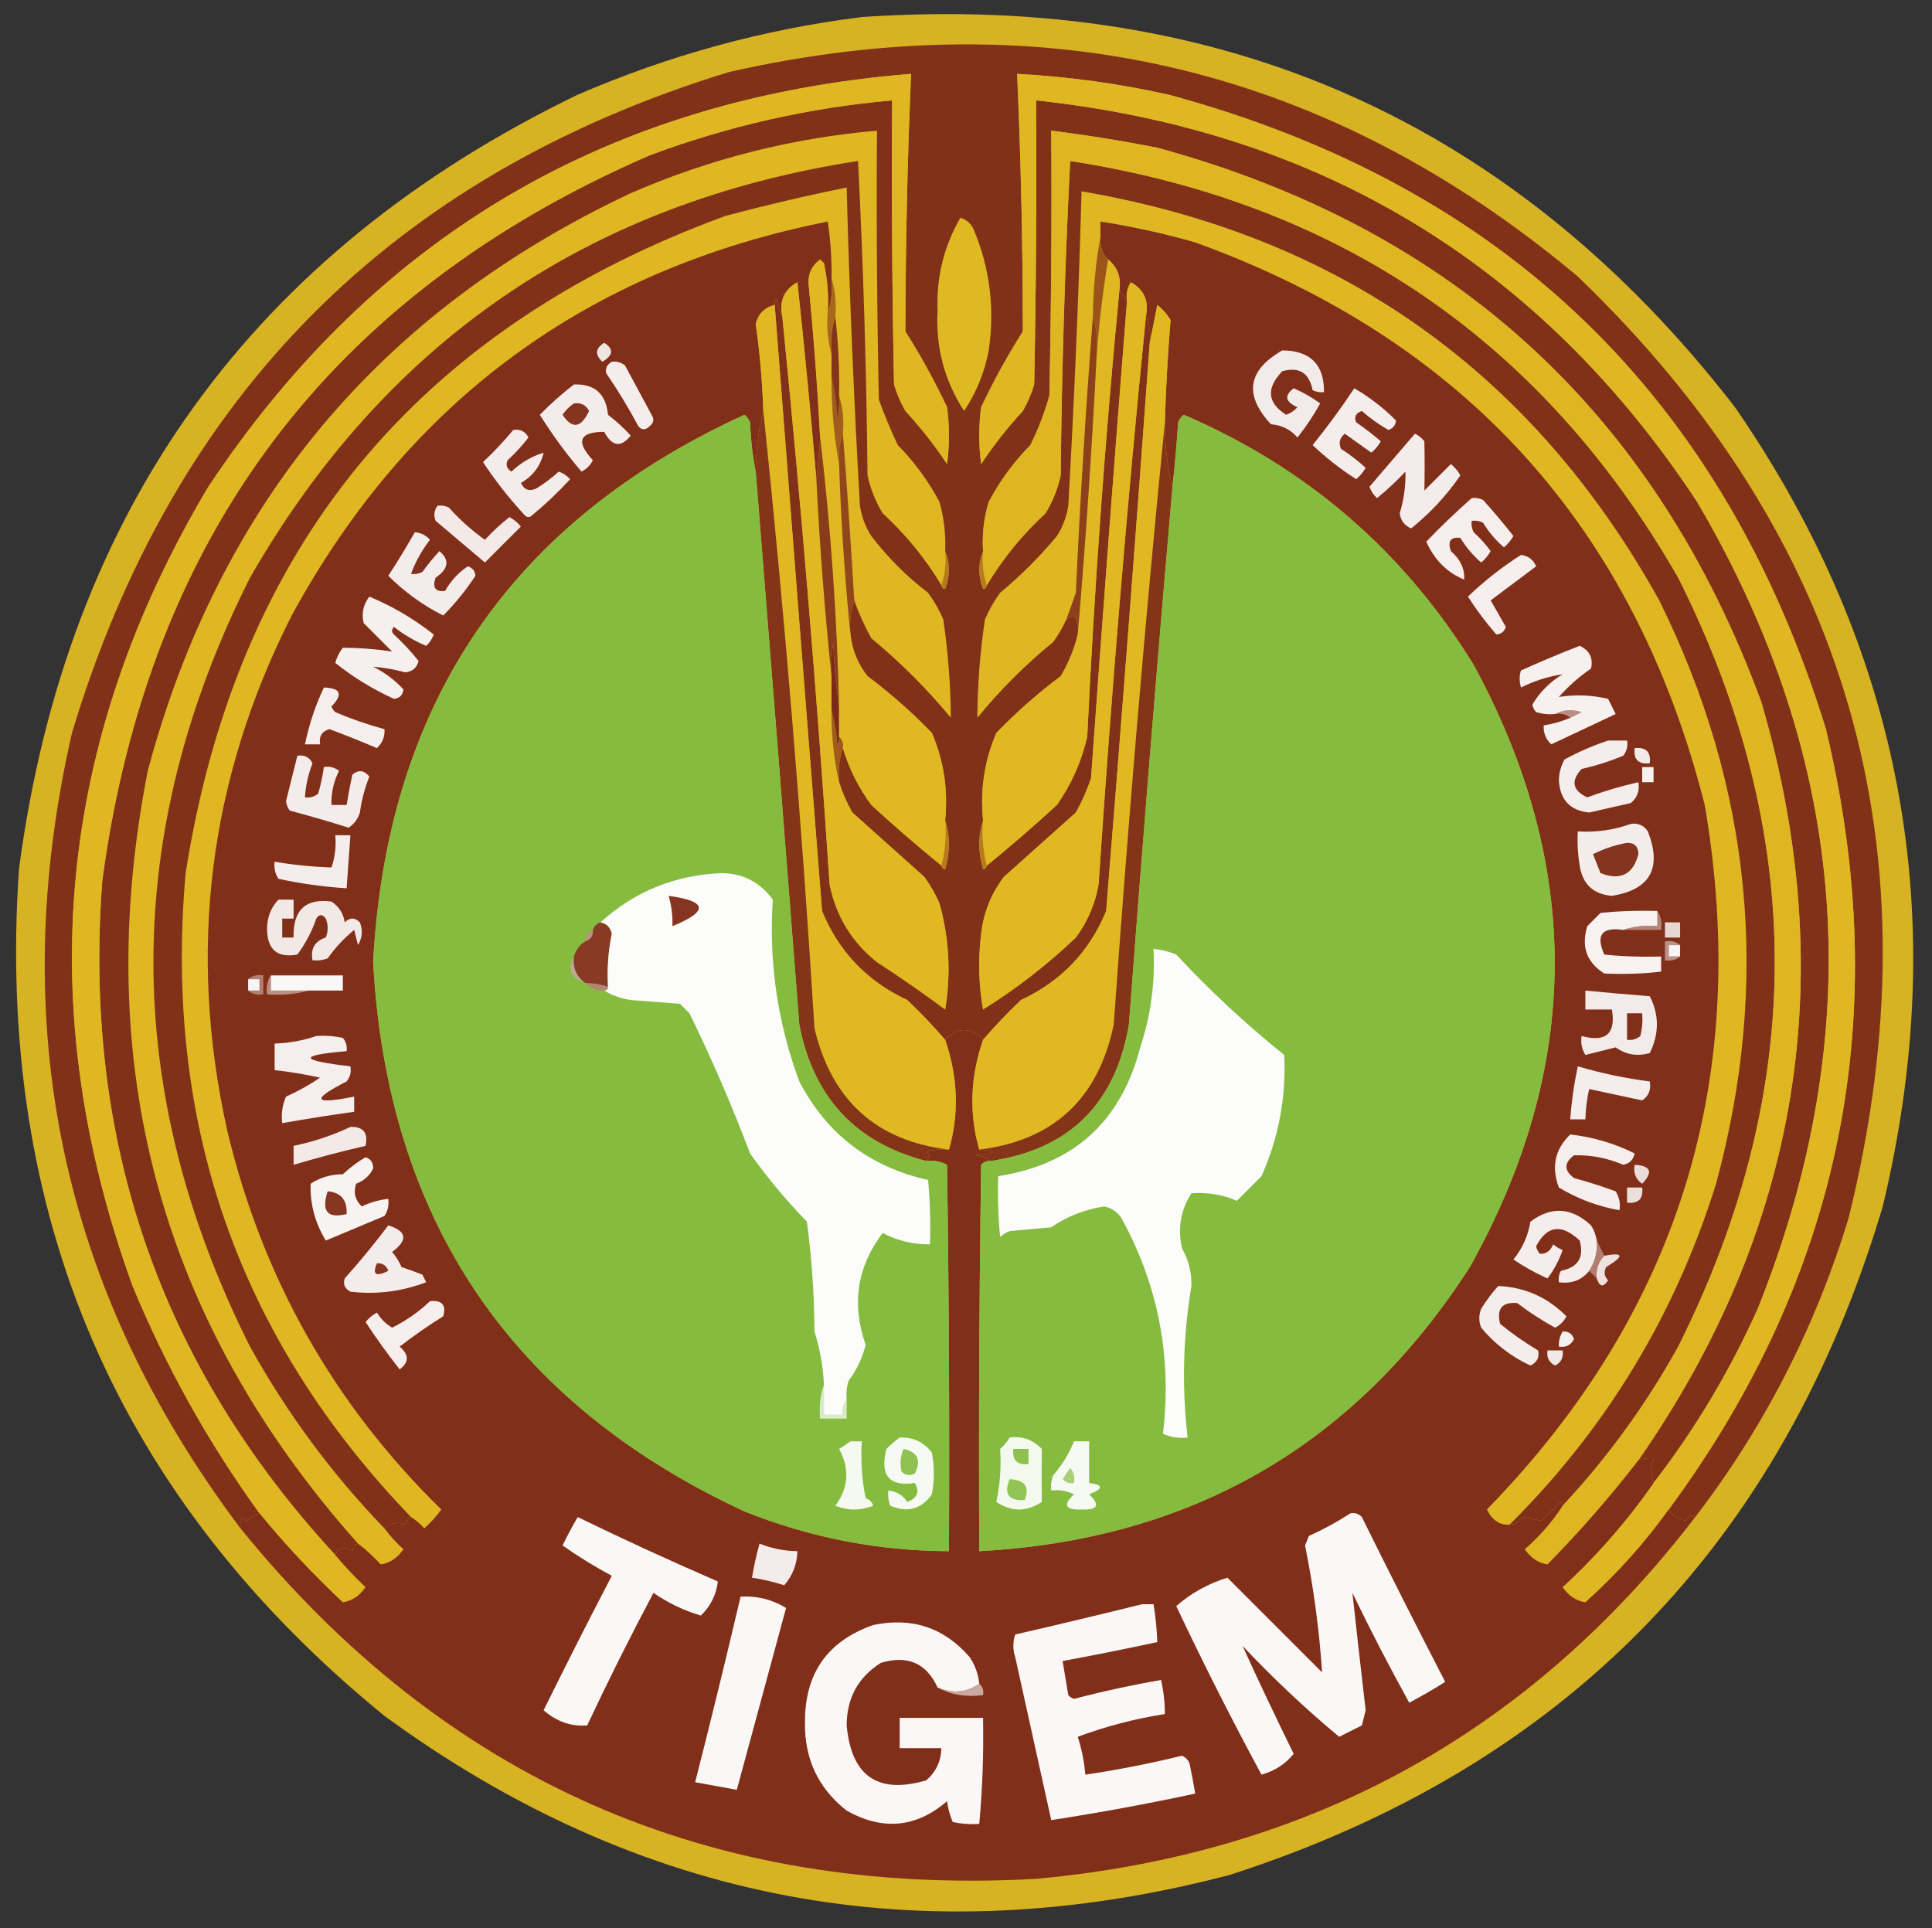 <?xml version="1.0" encoding="UTF-8"?>
<svg xmlns="http://www.w3.org/2000/svg" xmlns:xlink="http://www.w3.org/1999/xlink" version="1.1" width="510px" height="509px" style="shape-rendering:geometricPrecision; text-rendering:geometricPrecision; image-rendering:optimizeQuality; fill-rule:evenodd; clip-rule:evenodd">
  <rect width="100%" height="100%" fill="#333333" stroke="none"/>
  <g>
    <path style="opacity:0.946" fill="#e0b922" d="M 227.5,4.5 C 322.993,-2.009 399.826,32.324 458,107.5C 502.322,171.835 515.322,242.169 497,318.5C 470.454,407.711 412.954,466.544 324.5,495C 243.222,516.275 168.888,502.275 101.5,453C 30.962,395.475 -1.205,320.975 5,229.5C 17.506,134.692 66.673,66.525 152.5,25C 176.646,14.555 201.646,7.722 227.5,4.5 Z"></path>
  </g>
  <g>
    <path style="opacity:1" fill="#deb722" d="M 225.5,158.5 C 224.64,143.824 223.64,129.158 222.5,114.5C 222.813,110.958 222.479,107.625 221.5,104.5C 221.623,97.471 221.29,90.471 220.5,83.5C 220.813,79.958 220.479,76.625 219.5,73.5C 219.587,68.463 219.254,63.464 218.5,58.5C 155.065,71.11 107.899,105.777 77,162.5C 55.094,205.725 49.427,251.058 60,298.5C 69.263,337.372 88.096,370.705 116.5,398.5C 115.185,400.316 113.685,401.983 112,403.5C 110.961,402.29 109.794,401.29 108.5,400.5C 62.982,353.226 43.149,296.559 49,230.5C 62.453,144.713 109.953,86.88 191.5,57C 202.111,54.18 212.778,51.68 223.5,49.5C 224.235,77.517 225.402,105.517 227,133.5C 227.438,136.376 228.438,139.043 230,141.5C 234.333,147.167 239.333,152.167 245,156.5C 246.586,158.67 247.92,161.004 249,163.5C 250.266,172.182 250.932,180.849 251,189.5C 244.667,181.833 237.667,174.833 230,168.5C 228.17,165.185 226.67,161.851 225.5,158.5 Z"></path>
  </g>
  <g>
    <path style="opacity:1" fill="#deb722" d="M 398.5,402.5 C 395.941,402.705 393.941,401.372 392.5,398.5C 443.178,346.507 462.344,284.507 450,212.5C 431.434,139.195 386.6,89.695 315.5,64C 307.264,61.642 298.931,59.808 290.5,58.5C 290.5,59.833 290.5,61.167 290.5,62.5C 289.245,69.3 288.578,76.3 288.5,83.5C 286.624,107.802 285.124,132.135 284,156.5C 283.153,158.854 282.32,161.188 281.5,163.5C 280.56,165.612 279.394,167.612 278,169.5C 270.667,175.5 264,182.167 258,189.5C 258.037,180.823 258.703,172.156 260,163.5C 261.08,161.004 262.414,158.67 264,156.5C 269.473,151.939 274.473,146.939 279,141.5C 280.562,139.043 281.562,136.376 282,133.5C 283.573,105.85 284.74,78.183 285.5,50.5C 353.66,62.177 404.493,98.177 438,158.5C 462.445,207.871 467.445,259.204 453,312.5C 442.218,347.08 424.052,377.08 398.5,402.5 Z"></path>
  </g>
  <g>
    <path style="opacity:1" fill="#deb722" d="M 249.5,145.5 C 249.81,148.713 249.477,151.713 248.5,154.5C 244.307,147.494 239.141,141.161 233,135.5C 231.107,132.382 229.774,129.049 229,125.5C 228.726,97.812 227.893,70.146 226.5,42.5C 155.313,53.499 101.813,90.166 66,152.5C 32.002,220.123 32.002,287.79 66,355.5C 75.768,373.091 87.602,389.091 101.5,403.5C 102.96,405.463 104.627,407.296 106.5,409C 104.92,411.295 102.92,412.628 100.5,413C 98.63,410.96 96.63,409.127 94.5,407.5C 42.357,348.948 23.857,280.948 39,203.5C 57.872,132.927 100.372,82.094 166.5,51C 187.263,41.952 208.93,36.452 231.5,34.5C 231.333,58.169 231.5,81.836 232,105.5C 233.46,109.536 235.127,113.536 237,117.5C 241.4,121.967 245.066,126.967 248,132.5C 249.195,136.751 249.695,141.085 249.5,145.5 Z"></path>
  </g>
  <g>
    <path style="opacity:1" fill="#823119" d="M 447.5,400.5 C 446.671,399.668 445.838,400.001 445,401.5C 442.491,400.893 440.991,399.893 440.5,398.5C 486.225,336.531 500.059,267.864 482,192.5C 454.969,104.803 397.136,48.97 308.5,25C 295.306,22.06 281.972,20.227 268.5,19.5C 269.494,42.162 269.994,64.829 270,87.5C 265.932,93.913 262.265,100.579 259,107.5C 258.333,112.5 258.333,117.5 259,122.5C 262.285,117.546 265.952,112.88 270,108.5C 271.275,106.283 272.275,103.949 273,101.5C 273.5,76.502 273.667,51.502 273.5,26.5C 348.62,34.552 406.787,69.885 448,132.5C 488.157,200.766 493.491,271.766 464,345.5C 456.569,362.056 447.402,377.389 436.5,391.5C 435.667,389.248 435.667,387.081 436.5,385C 435.181,384.805 433.847,384.972 432.5,385.5C 475.126,324.175 485.959,257.508 465,185.5C 437.039,109.205 383.872,60.371 305.5,39C 296.209,37.174 286.876,35.674 277.5,34.5C 277.667,57.836 277.5,81.169 277,104.5C 275.726,108.99 274.059,113.323 272,117.5C 267.6,121.967 263.934,126.967 261,132.5C 259.71,136.73 259.21,141.064 259.5,145.5C 258.194,148.687 258.194,152.02 259.5,155.5C 260.107,155.376 260.44,155.043 260.5,154.5C 264.693,147.494 269.859,141.161 276,135.5C 277.893,132.382 279.226,129.049 280,125.5C 280.274,97.812 281.107,70.146 282.5,42.5C 353.744,53.52 407.244,90.186 443,152.5C 476.997,220.108 476.997,287.775 443,355.5C 434.525,370.807 424.358,384.807 412.5,397.5C 412.565,397.062 412.399,396.728 412,396.5C 410.333,398.167 408.667,399.833 407,401.5C 405.333,401.167 403.667,400.833 402,400.5C 401.184,401.823 400.017,402.489 398.5,402.5C 424.052,377.08 442.218,347.08 453,312.5C 467.445,259.204 462.445,207.871 438,158.5C 404.493,98.177 353.66,62.177 285.5,50.5C 284.74,78.183 283.573,105.85 282,133.5C 281.562,136.376 280.562,139.043 279,141.5C 274.473,146.939 269.473,151.939 264,156.5C 262.414,158.67 261.08,161.004 260,163.5C 258.703,172.156 258.037,180.823 258,189.5C 264,182.167 270.667,175.5 278,169.5C 279.394,167.612 280.56,165.612 281.5,163.5C 282.15,163.196 282.817,162.863 283.5,162.5C 284.452,164.045 284.785,165.712 284.5,167.5C 283.566,171.373 282.066,175.039 280,178.5C 273.958,183.03 268.291,188.03 263,193.5C 259.875,200.819 258.708,208.485 259.5,216.5C 258.189,220.683 258.189,225.016 259.5,229.5C 260.107,229.376 260.44,229.043 260.5,228.5C 266.769,223.405 272.936,218.072 279,212.5C 282.818,207.058 285.485,201.058 287,194.5C 288.891,155.087 291.724,115.754 295.5,76.5C 296.167,77.5 296.833,78.5 297.5,79.5C 294.176,121.486 291.009,163.486 288,205.5C 286.941,208.618 285.608,211.618 284,214.5C 277.667,220.167 271.333,225.833 265,231.5C 261.632,235.935 259.632,240.935 259,246.5C 258.169,253.192 258.336,259.858 259.5,266.5C 268.299,261.013 276.466,254.68 284,247.5C 287.09,243.318 289.09,238.651 290,233.5C 293.335,183.299 297.502,133.299 302.5,83.5C 303.468,85.607 303.802,87.941 303.5,90.5C 299.896,140.514 296.063,190.514 292,240.5C 287.585,251.249 280.085,259.082 269.5,264C 265.935,267.396 262.602,270.896 259.5,274.5C 256.311,271.086 252.978,271.086 249.5,274.5C 246.398,270.896 243.065,267.396 239.5,264C 228.915,259.082 221.415,251.249 217,240.5C 212.786,187.163 208.619,133.83 204.5,80.5C 204.369,79.761 204.536,79.094 205,78.5C 205.198,80.382 205.698,82.048 206.5,83.5C 211.497,133.282 215.664,183.282 219,233.5C 220.679,241.847 224.846,248.68 231.5,254C 237.638,257.972 243.638,262.138 249.5,266.5C 251.06,257.04 250.56,247.707 248,238.5C 246.92,236.004 245.586,233.67 244,231.5C 237.667,225.833 231.333,220.167 225,214.5C 223.519,211.89 222.352,209.223 221.5,206.5C 221.19,203.287 221.523,200.287 222.5,197.5C 224.144,202.935 226.644,207.935 230,212.5C 236.064,218.072 242.231,223.405 248.5,228.5C 248.56,229.043 248.893,229.376 249.5,229.5C 250.811,225.016 250.811,220.683 249.5,216.5C 250.292,208.485 249.125,200.819 246,193.5C 240.709,188.03 235.042,183.03 229,178.5C 226.442,175.269 224.942,171.602 224.5,167.5C 224.19,164.287 224.523,161.287 225.5,158.5C 226.67,161.851 228.17,165.185 230,168.5C 237.667,174.833 244.667,181.833 251,189.5C 250.932,180.849 250.266,172.182 249,163.5C 247.92,161.004 246.586,158.67 245,156.5C 239.333,152.167 234.333,147.167 230,141.5C 228.438,139.043 227.438,136.376 227,133.5C 225.402,105.517 224.235,77.517 223.5,49.5C 212.778,51.68 202.111,54.18 191.5,57C 109.953,86.88 62.453,144.713 49,230.5C 43.149,296.559 62.982,353.226 108.5,400.5C 107.778,400.918 107.278,401.584 107,402.5C 105.004,401.659 103.171,401.992 101.5,403.5C 87.602,389.091 75.768,373.091 66,355.5C 32.002,287.79 32.002,220.123 66,152.5C 101.813,90.166 155.313,53.499 226.5,42.5C 227.893,70.146 228.726,97.812 229,125.5C 229.774,129.049 231.107,132.382 233,135.5C 239.141,141.161 244.307,147.494 248.5,154.5C 248.56,155.043 248.893,155.376 249.5,155.5C 250.806,152.02 250.806,148.687 249.5,145.5C 249.695,141.085 249.195,136.751 248,132.5C 245.066,126.967 241.4,121.967 237,117.5C 235.127,113.536 233.46,109.536 232,105.5C 231.5,81.836 231.333,58.169 231.5,34.5C 208.93,36.452 187.263,41.952 166.5,51C 100.372,82.094 57.872,132.927 39,203.5C 23.857,280.948 42.357,348.948 94.5,407.5C 93.778,407.918 93.278,408.584 93,409.5C 91.085,408.084 89.585,408.418 88.5,410.5C 42.29,360.451 21.79,301.117 27,232.5C 39.187,141.337 87.354,77.504 171.5,41C 192.19,33.275 213.524,28.441 235.5,26.5C 235.333,51.502 235.5,76.502 236,101.5C 236.725,103.949 237.725,106.283 239,108.5C 243.048,112.88 246.715,117.546 250,122.5C 250.667,117.5 250.667,112.5 250,107.5C 246.735,100.579 243.068,93.913 239,87.5C 239.033,64.829 239.533,42.163 240.5,19.5C 160.84,25.9 99.006,62.233 55,128.5C 14.994,195.566 8.328,265.9 35,339.5C 43.867,360.912 55.034,380.912 68.5,399.5C 67.279,400.028 66.113,400.695 65,401.5C 64.667,401.167 64.333,400.833 64,400.5C 63.517,401.448 63.35,402.448 63.5,403.5C 16.182,340.659 1.349,270.659 19,193.5C 45.789,104.378 103.623,46.211 192.5,19C 276.291,0.062 350.957,18.062 416.5,73C 488.109,141.852 511.942,224.685 488,321.5C 479.188,350.461 465.688,376.795 447.5,400.5 Z"></path>
  </g>
  <g>
    <path style="opacity:1" fill="#dfb922" d="M 253.5,57.5 C 255.074,57.937 256.241,58.937 257,60.5C 261.301,70.743 262.634,81.41 261,92.5C 259.903,98.297 257.736,103.631 254.5,108.5C 249.281,100.461 246.948,91.627 247.5,82C 247.144,73.239 249.144,65.072 253.5,57.5 Z"></path>
  </g>
  <g>
    <path style="opacity:1" fill="#deb722" d="M 88.5,410.5 C 90.962,413.464 93.629,416.297 96.5,419C 94.92,421.295 92.92,422.628 90.5,423C 82.567,415.572 75.234,407.739 68.5,399.5C 55.034,380.912 43.867,360.912 35,339.5C 8.328,265.9 14.994,195.566 55,128.5C 99.006,62.233 160.84,25.9 240.5,19.5C 239.533,42.163 239.033,64.829 239,87.5C 243.068,93.913 246.735,100.579 250,107.5C 250.667,112.5 250.667,117.5 250,122.5C 246.715,117.546 243.048,112.88 239,108.5C 237.725,106.283 236.725,103.949 236,101.5C 235.5,76.502 235.333,51.502 235.5,26.5C 213.524,28.441 192.19,33.275 171.5,41C 87.354,77.504 39.187,141.337 27,232.5C 21.79,301.117 42.29,360.451 88.5,410.5 Z"></path>
  </g>
  <g>
    <path style="opacity:1" fill="#deb722" d="M 440.5,398.5 C 434.115,407.392 426.782,415.559 418.5,423C 416.08,422.628 414.08,421.295 412.5,419C 421.569,410.644 429.569,401.477 436.5,391.5C 447.402,377.389 456.569,362.056 464,345.5C 493.491,271.766 488.157,200.766 448,132.5C 406.787,69.885 348.62,34.552 273.5,26.5C 273.667,51.502 273.5,76.502 273,101.5C 272.275,103.949 271.275,106.283 270,108.5C 265.952,112.88 262.285,117.546 259,122.5C 258.333,117.5 258.333,112.5 259,107.5C 262.265,100.579 265.932,93.913 270,87.5C 269.994,64.829 269.494,42.162 268.5,19.5C 281.972,20.227 295.306,22.06 308.5,25C 397.136,48.97 454.969,104.803 482,192.5C 500.059,267.864 486.225,336.531 440.5,398.5 Z"></path>
  </g>
  <g>
    <path style="opacity:1" fill="#deb622" d="M 432.5,385.5 C 425.111,395.066 417.111,404.232 408.5,413C 406.08,412.628 404.08,411.295 402.5,409C 406.416,405.59 409.749,401.757 412.5,397.5C 424.358,384.807 434.525,370.807 443,355.5C 476.997,287.775 476.997,220.108 443,152.5C 407.244,90.186 353.744,53.52 282.5,42.5C 281.107,70.146 280.274,97.812 280,125.5C 279.226,129.049 277.893,132.382 276,135.5C 269.859,141.161 264.693,147.494 260.5,154.5C 259.523,151.713 259.19,148.713 259.5,145.5C 259.21,141.064 259.71,136.73 261,132.5C 263.934,126.967 267.6,121.967 272,117.5C 274.059,113.323 275.726,108.99 277,104.5C 277.5,81.169 277.667,57.836 277.5,34.5C 286.876,35.674 296.209,37.174 305.5,39C 383.872,60.371 437.039,109.205 465,185.5C 485.959,257.508 475.126,324.175 432.5,385.5 Z"></path>
  </g>
  <g>
    <path style="opacity:1" fill="#812f19" d="M 219.5,73.5 C 219.81,76.713 219.477,79.713 218.5,82.5C 218.772,78.098 218.439,73.765 217.5,69.5C 217.167,69.167 216.833,68.833 216.5,68.5C 214.154,70.237 213.154,72.57 213.5,75.5C 214.795,88.817 215.795,102.15 216.5,115.5C 216.276,119.179 215.942,122.846 215.5,126.5C 214.03,109.298 212.363,91.965 210.5,74.5C 206.993,76.461 205.66,79.461 206.5,83.5C 205.698,82.048 205.198,80.382 205,78.5C 204.536,79.094 204.369,79.761 204.5,80.5C 201.879,81.121 200.212,82.788 199.5,85.5C 200.573,93.111 201.24,100.778 201.5,108.5C 200.194,113.616 199.527,118.949 199.5,124.5C 198.675,120.353 198.175,116.019 198,111.5C 197.692,110.692 197.192,110.025 196.5,109.5C 134.778,137.759 102.112,185.926 98.5,254C 102.222,322.03 134.889,370.363 196.5,399C 213.826,405.942 231.826,409.442 250.5,409.5C 250.667,375.498 250.5,341.498 250,307.5C 248.301,306.594 246.467,306.261 244.5,306.5C 245.598,305.603 245.598,304.77 244.5,304C 246.473,303.505 248.473,303.338 250.5,303.5C 253.213,294.002 252.88,284.336 249.5,274.5C 252.978,271.086 256.311,271.086 259.5,274.5C 256.12,284.336 255.787,294.002 258.5,303.5C 263.468,303.866 263.134,304.366 257.5,305C 259.058,305.21 260.391,305.71 261.5,306.5C 260.504,306.414 259.671,306.748 259,307.5C 258.5,341.498 258.333,375.498 258.5,409.5C 314.626,406.476 357.793,381.476 388,334.5C 417.533,281.659 417.866,228.659 389,175.5C 370.468,145.471 344.968,123.471 312.5,109.5C 311.808,110.025 311.308,110.692 311,111.5C 310.627,117.189 310.127,122.855 309.5,128.5C 308.116,123.056 307.45,117.389 307.5,111.5C 307.758,102.454 308.258,93.454 309,84.5C 308.059,82.939 306.892,81.605 305.5,80.5C 304.833,83.977 304.166,87.311 303.5,90.5C 303.802,87.941 303.468,85.607 302.5,83.5C 303.34,79.461 302.007,76.461 298.5,74.5C 297.548,76.045 297.215,77.712 297.5,79.5C 296.833,78.5 296.167,77.5 295.5,76.5C 295.982,73.169 294.982,70.503 292.5,68.5C 290.925,66.886 290.259,64.886 290.5,62.5C 290.5,61.167 290.5,59.833 290.5,58.5C 298.931,59.808 307.264,61.642 315.5,64C 386.6,89.695 431.434,139.195 450,212.5C 462.344,284.507 443.178,346.507 392.5,398.5C 393.941,401.372 395.941,402.705 398.5,402.5C 400.017,402.489 401.184,401.823 402,400.5C 403.667,400.833 405.333,401.167 407,401.5C 408.667,399.833 410.333,398.167 412,396.5C 412.399,396.728 412.565,397.062 412.5,397.5C 409.749,401.757 406.416,405.59 402.5,409C 404.08,411.295 406.08,412.628 408.5,413C 417.111,404.232 425.111,395.066 432.5,385.5C 433.847,384.972 435.181,384.805 436.5,385C 435.667,387.081 435.667,389.248 436.5,391.5C 429.569,401.477 421.569,410.644 412.5,419C 414.08,421.295 416.08,422.628 418.5,423C 426.782,415.559 434.115,407.392 440.5,398.5C 440.991,399.893 442.491,400.893 445,401.5C 445.838,400.001 446.671,399.668 447.5,400.5C 403.658,457.598 345.658,489.431 273.5,496C 187.467,500.802 117.467,469.969 63.5,403.5C 63.35,402.448 63.517,401.448 64,400.5C 64.333,400.833 64.667,401.167 65,401.5C 66.113,400.695 67.279,400.028 68.5,399.5C 75.234,407.739 82.567,415.572 90.5,423C 92.92,422.628 94.92,421.295 96.5,419C 93.629,416.297 90.962,413.464 88.5,410.5C 89.585,408.418 91.085,408.084 93,409.5C 93.278,408.584 93.778,407.918 94.5,407.5C 96.63,409.127 98.63,410.96 100.5,413C 102.92,412.628 104.92,411.295 106.5,409C 104.627,407.296 102.96,405.463 101.5,403.5C 103.171,401.992 105.004,401.659 107,402.5C 107.278,401.584 107.778,400.918 108.5,400.5C 109.794,401.29 110.961,402.29 112,403.5C 113.685,401.983 115.185,400.316 116.5,398.5C 88.096,370.705 69.263,337.372 60,298.5C 49.427,251.058 55.094,205.725 77,162.5C 107.899,105.777 155.065,71.11 218.5,58.5C 219.254,63.464 219.587,68.463 219.5,73.5 Z"></path>
  </g>
  <g>
    <path style="opacity:1" fill="#f1e7e4" d="M 408.5,356.5 C 409.833,356.5 411.167,356.5 412.5,356.5C 412.778,358.346 412.111,359.68 410.5,360.5C 408.889,359.68 408.222,358.346 408.5,356.5 Z"></path>
  </g>
  <g>
    <path style="opacity:1" fill="#f5efed" d="M 412.5,351.5 C 413.995,351.415 414.995,352.081 415.5,353.5C 414.68,355.111 413.346,355.778 411.5,355.5C 411.433,354.041 411.766,352.708 412.5,351.5 Z"></path>
  </g>
  <g>
    <path style="opacity:1" fill="#f5eeec" d="M 113.5,343.5 C 116.68,343.176 117.847,344.51 117,347.5C 113.029,349.972 109.195,352.638 105.5,355.5C 108.019,357.641 108.019,359.641 105.5,361.5C 102.338,357.496 99.338,353.33 96.5,349C 97.354,347.978 98.354,347.145 99.5,346.5C 100.5,348.167 101.833,349.5 103.5,350.5C 107.25,348.637 110.583,346.303 113.5,343.5 Z"></path>
  </g>
  <g>
    <path style="opacity:1" fill="#f4edeb" d="M 395.5,339.5 C 402.486,339.789 408.486,342.456 413.5,347.5C 412.833,348.833 411.833,349.833 410.5,350.5C 406.996,348.582 403.663,346.416 400.5,344C 396.513,343.661 395.013,345.494 396,349.5C 399.158,352.08 402.492,354.413 406,356.5C 406.436,358.296 405.769,359.629 404,360.5C 398.885,358.118 394.552,354.784 391,350.5C 390.333,348.833 390.333,347.167 391,345.5C 392.332,343.34 393.832,341.34 395.5,339.5 Z"></path>
  </g>
  <g>
    <path style="opacity:1" fill="#b07d70" d="M 421.5,327.5 C 422.167,328.833 422.833,330.167 423.5,331.5C 421.919,333.142 421.253,335.142 421.5,337.5C 420.833,336.833 420.167,336.167 419.5,335.5C 421.051,333.087 421.717,330.421 421.5,327.5 Z"></path>
  </g>
  <g>
    <path style="opacity:1" fill="#eee1de" d="M 421.5,337.5 C 421.253,335.142 421.919,333.142 423.5,331.5C 428.668,330.561 428.834,331.561 424,334.5C 423.316,335.784 423.483,336.951 424.5,338C 423.238,339.927 422.238,339.76 421.5,337.5 Z"></path>
  </g>
  <g>
    <path style="opacity:1" fill="#f4ecea" d="M 102.5,323.5 C 107.42,325.038 107.753,327.372 103.5,330.5C 104.531,331.7 105.365,333.034 106,334.5C 107.825,335.103 109.659,335.77 111.5,336.5C 111.833,337.167 112.167,337.833 112.5,338.5C 106.044,340.965 99.377,341.798 92.5,341C 90.993,340.163 90.493,338.996 91,337.5C 95.046,332.96 98.879,328.293 102.5,323.5 Z"></path>
  </g>
  <g>
    <path style="opacity:1" fill="#84341f" d="M 99.5,333.5 C 100.995,333.415 101.995,334.081 102.5,335.5C 99.222,337.151 98.222,336.485 99.5,333.5 Z"></path>
  </g>
  <g>
    <path style="opacity:1" fill="#f4edeb" d="M 421.5,327.5 C 421.717,330.421 421.051,333.087 419.5,335.5C 417.497,337.982 414.831,338.982 411.5,338.5C 411.351,337.448 411.517,336.448 412,335.5C 416.568,334.606 418.235,331.939 417,327.5C 412.214,322.996 408.381,323.496 405.5,329C 405.645,329.772 405.978,330.439 406.5,331C 408.113,331.089 409.28,330.255 410,328.5C 410.75,329.126 411.584,329.626 412.5,330C 411.563,332.707 410.23,335.207 408.5,337.5C 405.339,336.087 402.339,334.42 399.5,332.5C 401.854,329.628 403.354,326.295 404,322.5C 409.533,318.381 414.867,318.714 420,323.5C 420.791,324.745 421.291,326.078 421.5,327.5 Z"></path>
  </g>
  <g>
    <path style="opacity:1" fill="#ecdedb" d="M 429.5,313.5 C 430.833,313.5 432.167,313.5 433.5,313.5C 433.833,316.5 432.5,317.833 429.5,317.5C 429.5,316.167 429.5,314.833 429.5,313.5 Z"></path>
  </g>
  <g>
    <path style="opacity:1" fill="#ebdeda" d="M 431.5,307.5 C 435.789,307.744 436.456,309.411 433.5,312.5C 431.783,311.332 431.116,309.665 431.5,307.5 Z"></path>
  </g>
  <g>
    <path style="opacity:1" fill="#f7f3f1" d="M 96.5,305.5 C 97.88,305.962 98.547,306.962 98.5,308.5C 97.553,310.4 96.053,311.733 94,312.5C 93.244,314.809 93.744,316.809 95.5,318.5C 97.729,317.423 100.063,316.756 102.5,316.5C 102.714,318.144 102.38,319.644 101.5,321C 96.316,323.171 91.15,325.338 86,327.5C 83.148,322.828 81.814,317.828 82,312.5C 84.507,310.845 87.341,310.011 90.5,310C 92.389,308.236 94.389,306.736 96.5,305.5 Z"></path>
  </g>
  <g>
    <path style="opacity:1" fill="#853520" d="M 86.5,314.5 C 90.009,314.808 91.676,316.808 91.5,320.5C 86.436,321.766 84.769,319.766 86.5,314.5 Z"></path>
  </g>
  <g>
    <path style="opacity:1" fill="#f5eeec" d="M 414.5,299.5 C 420.49,300.164 426.157,301.831 431.5,304.5C 431.167,306.167 430.167,307.167 428.5,307.5C 424.297,305.703 419.964,304.87 415.5,305C 412.833,307 412.833,309 415.5,311C 419.22,312.013 422.886,313.18 426.5,314.5C 427.452,316.045 427.785,317.712 427.5,319.5C 421.781,318.483 416.448,316.483 411.5,313.5C 409.465,308.06 410.465,303.393 414.5,299.5 Z"></path>
  </g>
  <g>
    <path style="opacity:1" fill="#f3eae8" d="M 92.5,297.5 C 95.91,297.384 97.244,299.05 96.5,302.5C 90.106,303.965 83.772,305.632 77.5,307.5C 77.5,305.833 77.5,304.167 77.5,302.5C 82.767,301.411 87.767,299.744 92.5,297.5 Z"></path>
  </g>
  <g>
    <path style="opacity:1" fill="#f4edec" d="M 416.5,281.5 C 422.718,283.344 429.052,284.677 435.5,285.5C 435.884,287.665 435.217,289.332 433.5,290.5C 428.826,289.497 424.16,288.497 419.5,287.5C 418.908,290.127 418.575,292.794 418.5,295.5C 417.167,295.5 415.833,295.5 414.5,295.5C 414.846,290.784 415.513,286.117 416.5,281.5 Z"></path>
  </g>
  <g>
    <path style="opacity:1" fill="#f5eeed" d="M 83.5,273.5 C 85.857,273.337 88.19,273.503 90.5,274C 91.337,275.011 91.67,276.178 91.5,277.5C 78.576,278.604 78.91,279.937 92.5,281.5C 92.762,282.978 92.429,284.311 91.5,285.5C 82.008,290.336 82.675,291.67 93.5,289.5C 93.5,290.833 93.5,292.167 93.5,293.5C 87.148,294.392 80.815,295.392 74.5,296.5C 74.192,294.076 74.526,291.743 75.5,289.5C 78.661,288.087 81.661,286.42 84.5,284.5C 80.525,283.614 76.525,282.948 72.5,282.5C 72.5,280.167 72.5,277.833 72.5,275.5C 76.388,275.354 80.054,274.687 83.5,273.5 Z"></path>
  </g>
  <g>
    <path style="opacity:1" fill="#dfb822" d="M 204.5,80.5 C 208.619,133.83 212.786,187.163 217,240.5C 221.415,251.249 228.915,259.082 239.5,264C 243.065,267.396 246.398,270.896 249.5,274.5C 252.88,284.336 253.213,294.002 250.5,303.5C 231.382,301.228 219.549,290.562 215,271.5C 211.645,217.053 207.145,162.72 201.5,108.5C 201.24,100.778 200.573,93.111 199.5,85.5C 200.212,82.788 201.879,81.121 204.5,80.5 Z"></path>
  </g>
  <g>
    <path style="opacity:1" fill="#f3ebe9" d="M 418.5,261.5 C 424.154,262.055 429.82,262.555 435.5,263C 438.005,267.885 438.005,272.885 435.5,278C 432.208,278.936 429.208,278.436 426.5,276.5C 423.833,277.167 421.167,277.833 418.5,278.5C 417.548,276.955 417.215,275.288 417.5,273.5C 423.927,275.238 426.594,272.905 425.5,266.5C 423.167,266.5 420.833,266.5 418.5,266.5C 418.5,264.833 418.5,263.167 418.5,261.5 Z"></path>
  </g>
  <g>
    <path style="opacity:1" fill="#802f19" d="M 429.5,267.5 C 430.833,267.5 432.167,267.5 433.5,267.5C 433.662,269.527 433.495,271.527 433,273.5C 431.989,274.337 430.822,274.67 429.5,274.5C 429.5,272.167 429.5,269.833 429.5,267.5 Z"></path>
  </g>
  <g>
    <path style="opacity:1" fill="#dfb822" d="M 307.5,111.5 C 302.271,164.293 297.771,217.293 294,270.5C 289.923,290.084 278.09,301.084 258.5,303.5C 255.787,294.002 256.12,284.336 259.5,274.5C 262.602,270.896 265.935,267.396 269.5,264C 280.085,259.082 287.585,251.249 292,240.5C 296.063,190.514 299.896,140.514 303.5,90.5C 304.166,87.311 304.833,83.977 305.5,80.5C 306.892,81.605 308.059,82.939 309,84.5C 308.258,93.454 307.758,102.454 307.5,111.5 Z"></path>
  </g>
  <g>
    <path style="opacity:1" fill="#bb8f84" d="M 71.5,257.5 C 71.5,258.833 71.5,260.167 71.5,261.5C 74.833,261.5 78.167,261.5 81.5,261.5C 78.038,262.482 74.371,262.815 70.5,262.5C 70.216,260.585 70.549,258.919 71.5,257.5 Z"></path>
  </g>
  <g>
    <path style="opacity:1" fill="#b17f72" d="M 65.5,258.5 C 66.568,257.566 67.901,257.232 69.5,257.5C 69.5,259.167 69.5,260.833 69.5,262.5C 67.901,262.768 66.568,262.434 65.5,261.5C 66.5,261.5 67.5,261.5 68.5,261.5C 68.5,260.5 68.5,259.5 68.5,258.5C 67.5,258.5 66.5,258.5 65.5,258.5 Z"></path>
  </g>
  <g>
    <path style="opacity:1" fill="#833419" d="M 201.5,108.5 C 207.145,162.72 211.645,217.053 215,271.5C 219.549,290.562 231.382,301.228 250.5,303.5C 248.473,303.338 246.473,303.505 244.5,304C 245.598,304.77 245.598,305.603 244.5,306.5C 225.88,301.695 214.714,289.695 211,270.5C 207.244,221.838 203.411,173.171 199.5,124.5C 199.527,118.949 200.194,113.616 201.5,108.5 Z"></path>
  </g>
  <g>
    <path style="opacity:1" fill="#f8f4f3" d="M 65.5,258.5 C 66.5,258.5 67.5,258.5 68.5,258.5C 68.5,259.5 68.5,260.5 68.5,261.5C 67.5,261.5 66.5,261.5 65.5,261.5C 65.5,260.5 65.5,259.5 65.5,258.5 Z"></path>
  </g>
  <g>
    <path style="opacity:1" fill="#faf7f7" d="M 71.5,257.5 C 77.833,257.5 84.167,257.5 90.5,257.5C 90.5,258.833 90.5,260.167 90.5,261.5C 87.5,261.5 84.5,261.5 81.5,261.5C 78.167,261.5 74.833,261.5 71.5,261.5C 71.5,260.167 71.5,258.833 71.5,257.5 Z"></path>
  </g>
  <g>
    <path style="opacity:1" fill="#bc9186" d="M 443.5,249.5 C 442.5,249.5 441.5,249.5 440.5,249.5C 440.5,250.5 440.5,251.5 440.5,252.5C 441.5,252.5 442.5,252.5 443.5,252.5C 442.432,253.434 441.099,253.768 439.5,253.5C 439.5,251.833 439.5,250.167 439.5,248.5C 441.099,248.232 442.432,248.566 443.5,249.5 Z"></path>
  </g>
  <g>
    <path style="opacity:1" fill="#f8f4f3" d="M 443.5,249.5 C 443.5,250.5 443.5,251.5 443.5,252.5C 442.5,252.5 441.5,252.5 440.5,252.5C 440.5,251.5 440.5,250.5 440.5,249.5C 441.5,249.5 442.5,249.5 443.5,249.5 Z"></path>
  </g>
  <g>
    <path style="opacity:1" fill="#833419" d="M 307.5,111.5 C 307.45,117.389 308.116,123.056 309.5,128.5C 305.386,175.818 301.552,223.151 298,270.5C 294.414,291.433 282.247,303.433 261.5,306.5C 260.391,305.71 259.058,305.21 257.5,305C 263.134,304.366 263.468,303.866 258.5,303.5C 278.09,301.084 289.923,290.084 294,270.5C 297.771,217.293 302.271,164.293 307.5,111.5 Z"></path>
  </g>
  <g>
    <path style="opacity:1" fill="#b48478" d="M 437.5,240.5 C 438.451,241.919 438.784,243.585 438.5,245.5C 435.167,245.5 431.833,245.5 428.5,245.5C 431.287,244.523 434.287,244.19 437.5,244.5C 437.5,243.167 437.5,241.833 437.5,240.5 Z"></path>
  </g>
  <g>
    <path style="opacity:1" fill="#e7d8d4" d="M 439.5,243.5 C 440.833,243.5 442.167,243.5 443.5,243.5C 443.5,244.833 443.5,246.167 443.5,247.5C 442.167,247.5 440.833,247.5 439.5,247.5C 439.5,246.167 439.5,244.833 439.5,243.5 Z"></path>
  </g>
  <g>
    <path style="opacity:1" fill="#f7f1f0" d="M 437.5,240.5 C 437.5,241.833 437.5,243.167 437.5,244.5C 434.287,244.19 431.287,244.523 428.5,245.5C 422.842,244.679 421.175,246.846 423.5,252C 428.489,252.499 433.489,252.666 438.5,252.5C 438.5,253.833 438.5,255.167 438.5,256.5C 433.501,257.084 428.501,257.251 423.5,257C 418.845,254.103 417.345,249.937 419,244.5C 420.167,243.333 421.333,242.167 422.5,241C 427.489,240.501 432.489,240.334 437.5,240.5 Z"></path>
  </g>
  <g>
    <path style="opacity:1" fill="#f2e9e7" d="M 73.5,237.5 C 74.833,237.5 76.167,237.5 77.5,237.5C 77.5,239.167 77.5,240.833 77.5,242.5C 76.5,242.5 75.5,242.5 74.5,242.5C 74.5,244.167 74.5,245.833 74.5,247.5C 75.5,247.5 76.5,247.5 77.5,247.5C 77.31,240.265 80.644,237.098 87.5,238C 89.487,239.319 90.654,241.152 91,243.5C 92.333,242.167 93.667,242.167 95,243.5C 95.808,245.579 95.641,247.579 94.5,249.5C 94.167,248.167 93.833,246.833 93.5,245.5C 90.828,247.673 88.495,250.173 86.5,253C 85.207,253.49 83.873,253.657 82.5,253.5C 81.923,250.45 83.09,248.45 86,247.5C 86.667,245.833 86.667,244.167 86,242.5C 85.107,241.289 84.274,241.289 83.5,242.5C 82.301,245.944 80.635,249.111 78.5,252C 73.124,252.966 70.458,250.632 70.5,245C 70.548,242.078 71.548,239.578 73.5,237.5 Z"></path>
  </g>
  <g>
    <path style="opacity:1" fill="#dfb822" d="M 302.5,83.5 C 297.502,133.299 293.335,183.299 290,233.5C 289.09,238.651 287.09,243.318 284,247.5C 276.466,254.68 268.299,261.013 259.5,266.5C 258.336,259.858 258.169,253.192 259,246.5C 259.632,240.935 261.632,235.935 265,231.5C 271.333,225.833 277.667,220.167 284,214.5C 285.608,211.618 286.941,208.618 288,205.5C 291.009,163.486 294.176,121.486 297.5,79.5C 297.215,77.712 297.548,76.045 298.5,74.5C 302.007,76.461 303.34,79.461 302.5,83.5 Z"></path>
  </g>
  <g>
    <path style="opacity:1" fill="#dfb822" d="M 215.5,126.5 C 216.369,144.016 217.703,161.349 219.5,178.5C 219.5,181.5 219.5,184.5 219.5,187.5C 219.454,194.05 220.121,200.383 221.5,206.5C 222.352,209.223 223.519,211.89 225,214.5C 231.333,220.167 237.667,225.833 244,231.5C 245.586,233.67 246.92,236.004 248,238.5C 250.56,247.707 251.06,257.04 249.5,266.5C 243.638,262.138 237.638,257.972 231.5,254C 224.846,248.68 220.679,241.847 219,233.5C 215.664,183.282 211.497,133.282 206.5,83.5C 205.66,79.461 206.993,76.461 210.5,74.5C 212.363,91.965 214.03,109.298 215.5,126.5 Z"></path>
  </g>
  <g>
    <path style="opacity:1" fill="#b57b1e" d="M 249.5,216.5 C 250.811,220.683 250.811,225.016 249.5,229.5C 248.893,229.376 248.56,229.043 248.5,228.5C 249.483,224.702 249.817,220.702 249.5,216.5 Z"></path>
  </g>
  <g>
    <path style="opacity:1" fill="#f5edec" d="M 88.5,220.5 C 89.833,220.5 91.167,220.5 92.5,220.5C 92.167,225.167 91.833,229.833 91.5,234.5C 85.447,234.123 79.447,233.29 73.5,232C 72.62,230.644 72.287,229.144 72.5,227.5C 77.504,228.335 82.504,228.835 87.5,229C 88.444,226.281 88.777,223.448 88.5,220.5 Z"></path>
  </g>
  <g>
    <path style="opacity:1" fill="#b57b1e" d="M 259.5,216.5 C 259.183,220.702 259.517,224.702 260.5,228.5C 260.44,229.043 260.107,229.376 259.5,229.5C 258.189,225.016 258.189,220.683 259.5,216.5 Z"></path>
  </g>
  <g>
    <path style="opacity:1" fill="#f4ecea" d="M 430.5,217.5 C 432.451,217.227 433.951,217.893 435,219.5C 438.782,229.191 435.615,234.858 425.5,236.5C 420.576,236.077 417.743,233.41 417,228.5C 416.502,225.518 416.335,222.518 416.5,219.5C 421.434,219.771 426.1,219.104 430.5,217.5 Z"></path>
  </g>
  <g>
    <path style="opacity:1" fill="#84341f" d="M 429.5,222.5 C 431.484,222.484 432.484,223.484 432.5,225.5C 431.086,230.874 427.753,232.54 422.5,230.5C 421.833,228.833 421.167,227.167 420.5,225.5C 423.425,224.047 426.425,223.047 429.5,222.5 Z"></path>
  </g>
  <g>
    <path style="opacity:1" fill="#f6f0ee" d="M 433.5,202.5 C 434.5,202.5 435.5,202.5 436.5,202.5C 436.5,203.833 436.5,205.167 436.5,206.5C 435.5,206.5 434.5,206.5 433.5,206.5C 433.5,205.167 433.5,203.833 433.5,202.5 Z"></path>
  </g>
  <g>
    <path style="opacity:1" fill="#f4ecea" d="M 78.5,199.5 C 80.346,199.222 81.68,199.889 82.5,201.5C 81.358,204.399 80.692,207.399 80.5,210.5C 81.822,210.67 82.989,210.337 84,209.5C 84.662,207.187 85.162,204.854 85.5,202.5C 86.978,202.238 88.311,202.571 89.5,203.5C 88.067,206.333 87.4,209.333 87.5,212.5C 88.833,212.5 90.167,212.5 91.5,212.5C 91.933,209.834 92.433,207.168 93,204.5C 94.635,203.151 96.135,203.318 97.5,205C 96.291,208.037 95.457,211.204 95,214.5C 94.477,216.223 93.477,217.556 92,218.5C 86.885,216.876 81.718,215.376 76.5,214C 75.942,213.275 75.608,212.442 75.5,211.5C 76.505,207.482 77.505,203.482 78.5,199.5 Z"></path>
  </g>
  <g>
    <path style="opacity:1" fill="#f3ebe8" d="M 431.5,197.5 C 434.5,197.167 435.833,198.5 435.5,201.5C 432.5,201.833 431.167,200.5 431.5,197.5 Z"></path>
  </g>
  <g>
    <path style="opacity:1" fill="#e0b922" d="M 292.5,68.5 C 294.982,70.503 295.982,73.169 295.5,76.5C 291.724,115.754 288.891,155.087 287,194.5C 285.485,201.058 282.818,207.058 279,212.5C 272.936,218.072 266.769,223.405 260.5,228.5C 259.517,224.702 259.183,220.702 259.5,216.5C 258.708,208.485 259.875,200.819 263,193.5C 268.291,188.03 273.958,183.03 280,178.5C 282.066,175.039 283.566,171.373 284.5,167.5C 286.594,143.009 288.261,118.342 289.5,93.5C 290.15,85.13 291.15,76.796 292.5,68.5 Z"></path>
  </g>
  <g>
    <path style="opacity:1" fill="#9f5a1c" d="M 219.5,187.5 C 220.319,190.305 220.819,193.305 221,196.5C 221.464,195.906 221.631,195.239 221.5,194.5C 222.404,195.209 222.737,196.209 222.5,197.5C 221.523,200.287 221.19,203.287 221.5,206.5C 220.121,200.383 219.454,194.05 219.5,187.5 Z"></path>
  </g>
  <g>
    <path style="opacity:1" fill="#f4edeb" d="M 424.5,195.5 C 426.167,195.5 427.833,195.5 429.5,195.5C 429.762,196.978 429.429,198.311 428.5,199.5C 424.946,200.979 421.28,202.146 417.5,203C 414.589,206.187 415.089,208.687 419,210.5C 423.446,208.85 427.946,207.517 432.5,206.5C 432.859,208.766 432.192,210.599 430.5,212C 426.819,212.845 423.153,213.678 419.5,214.5C 414.48,214.003 411.814,211.17 411.5,206C 411.542,204.033 412.042,202.199 413,200.5C 416.767,198.449 420.601,196.782 424.5,195.5 Z"></path>
  </g>
  <g>
    <path style="opacity:1" fill="#7d2918" d="M 221.5,186.5 C 221.5,189.167 221.5,191.833 221.5,194.5C 221.631,195.239 221.464,195.906 221,196.5C 220.819,193.305 220.319,190.305 219.5,187.5C 219.5,184.5 219.5,181.5 219.5,178.5C 219.335,175.482 219.502,172.482 220,169.5C 220.173,175.348 220.673,181.015 221.5,186.5 Z"></path>
  </g>
  <g>
    <path style="opacity:1" fill="#bb8e83" d="M 410.5,188.5 C 412.628,187.371 414.961,187.204 417.5,188C 416.473,188.513 415.473,189.013 414.5,189.5C 413.432,188.566 412.099,188.232 410.5,188.5 Z"></path>
  </g>
  <g>
    <path style="opacity:1" fill="#f5eeec" d="M 85.5,181.5 C 89.963,181.632 90.63,183.299 87.5,186.5C 87.709,187.086 88.043,187.586 88.5,188C 92.756,189.807 97.089,191.307 101.5,192.5C 101.617,194.484 100.95,196.15 99.5,197.5C 95.373,195.735 91.207,194.069 87,192.5C 84.98,193.032 84.147,194.365 84.5,196.5C 83.167,196.5 81.833,196.5 80.5,196.5C 81.566,191.303 83.232,186.303 85.5,181.5 Z"></path>
  </g>
  <g>
    <path style="opacity:1" fill="#f6f0ee" d="M 414.5,189.5 C 415.473,189.013 416.473,188.513 417.5,188C 414.961,187.204 412.628,187.371 410.5,188.5C 408.801,188.66 407.134,188.494 405.5,188C 404.978,187.439 404.645,186.772 404.5,186C 406.488,182.679 409.154,180.012 412.5,178C 408.676,178.573 405.01,179.74 401.5,181.5C 401.034,179.799 401.034,178.299 401.5,177C 406.609,174.695 411.776,172.529 417,170.5C 419.597,171.693 420.597,173.693 420,176.5C 416.87,178.628 414.037,181.128 411.5,184C 415.796,183.3 420.129,183.467 424.5,184.5C 425.167,185.833 425.833,187.167 426.5,188.5C 420.843,191.165 415.177,193.831 409.5,196.5C 408.05,195.15 407.383,193.484 407.5,191.5C 409.921,191.122 412.254,190.455 414.5,189.5 Z"></path>
  </g>
  <g>
    <path style="opacity:1" fill="#e0b922" d="M 218.5,82.5 C 218.185,86.371 218.518,90.038 219.5,93.5C 219.5,95.5 219.5,97.5 219.5,99.5C 219.461,107.374 220.128,115.04 221.5,122.5C 222,137.685 223,152.685 224.5,167.5C 224.942,171.602 226.442,175.269 229,178.5C 235.042,183.03 240.709,188.03 246,193.5C 249.125,200.819 250.292,208.485 249.5,216.5C 249.817,220.702 249.483,224.702 248.5,228.5C 242.231,223.405 236.064,218.072 230,212.5C 226.644,207.935 224.144,202.935 222.5,197.5C 222.737,196.209 222.404,195.209 221.5,194.5C 221.5,191.833 221.5,189.167 221.5,186.5C 220.94,162.609 219.273,138.942 216.5,115.5C 215.795,102.15 214.795,88.817 213.5,75.5C 213.154,72.57 214.154,70.237 216.5,68.5C 216.833,68.833 217.167,69.167 217.5,69.5C 218.439,73.765 218.772,78.098 218.5,82.5 Z"></path>
  </g>
  <g>
    <path style="opacity:1" fill="#f5efed" d="M 97.5,157.5 C 103.641,160.069 109.307,163.402 114.5,167.5C 114.081,168.672 113.415,169.672 112.5,170.5C 109.42,169.211 106.586,167.545 104,165.5C 103.333,166.167 103.333,166.833 104,167.5C 106.322,169.657 108.489,171.99 110.5,174.5C 110.038,176.291 108.871,177.291 107,177.5C 104.123,176.733 101.29,176.233 98.5,176C 101.555,177.523 104.222,179.523 106.5,182C 106.333,183.5 105.5,184.333 104,184.5C 98.403,181.956 93.236,178.789 88.5,175C 88.903,173.527 89.57,172.194 90.5,171C 94.904,171.016 99.238,171.349 103.5,172C 101,169.5 98.5,167 96,164.5C 95.4,161.905 95.9,159.571 97.5,157.5 Z"></path>
  </g>
  <g>
    <path style="opacity:1" fill="#91471b" d="M 222.5,114.5 C 223.64,129.158 224.64,143.824 225.5,158.5C 224.523,161.287 224.19,164.287 224.5,167.5C 223,152.685 222,137.685 221.5,122.5C 221.194,119.615 221.527,116.948 222.5,114.5 Z"></path>
  </g>
  <g>
    <path style="opacity:1" fill="#b57b1e" d="M 259.5,145.5 C 259.19,148.713 259.523,151.713 260.5,154.5C 260.44,155.043 260.107,155.376 259.5,155.5C 258.194,152.02 258.194,148.687 259.5,145.5 Z"></path>
  </g>
  <g>
    <path style="opacity:1" fill="#b47a1e" d="M 249.5,145.5 C 250.806,148.687 250.806,152.02 249.5,155.5C 248.893,155.376 248.56,155.043 248.5,154.5C 249.477,151.713 249.81,148.713 249.5,145.5 Z"></path>
  </g>
  <g>
    <path style="opacity:1" fill="#f5eeed" d="M 401.5,146.5 C 403.384,146.712 404.717,147.712 405.5,149.5C 401.5,152.5 397.5,155.5 393.5,158.5C 394.833,160.833 396.167,163.167 397.5,165.5C 397.113,166.72 396.28,167.387 395,167.5C 392.266,164.376 389.766,161.043 387.5,157.5C 391.834,153.342 396.501,149.676 401.5,146.5 Z"></path>
  </g>
  <g>
    <path style="opacity:1" fill="#f4ecea" d="M 109.5,140.5 C 111.09,140.628 112.423,141.295 113.5,142.5C 111.331,145.307 109.665,148.307 108.5,151.5C 109.552,151.649 110.552,151.483 111.5,151C 112.88,149.075 114.38,147.241 116,145.5C 118.763,147.826 118.43,150.16 115,152.5C 114.075,155.134 114.909,156.301 117.5,156C 118.976,153.357 120.976,151.19 123.5,149.5C 124.72,149.887 125.387,150.72 125.5,152C 123.022,155.789 120.189,159.289 117,162.5C 111.599,159.763 106.766,156.263 102.5,152C 104.964,148.238 107.297,144.405 109.5,140.5 Z"></path>
  </g>
  <g>
    <path style="opacity:1" fill="#893c1a" d="M 216.5,115.5 C 219.273,138.942 220.94,162.609 221.5,186.5C 220.673,181.015 220.173,175.348 220,169.5C 219.502,172.482 219.335,175.482 219.5,178.5C 217.703,161.349 216.369,144.016 215.5,126.5C 215.942,122.846 216.276,119.179 216.5,115.5 Z"></path>
  </g>
  <g>
    <path style="opacity:1" fill="#f3eae8" d="M 115.5,133.5 C 116.552,133.351 117.552,133.517 118.5,134C 121.369,137.204 124.535,140.037 128,142.5C 130.016,140.316 132.183,138.316 134.5,136.5C 135.646,137.145 136.646,137.978 137.5,139C 134.267,142.233 131.1,145.4 128,148.5C 123.678,144.847 119.345,141.18 115,137.5C 114.421,136.072 114.588,134.738 115.5,133.5 Z"></path>
  </g>
  <g>
    <path style="opacity:1" fill="#f5eeed" d="M 388.5,131.5 C 389.552,131.351 390.552,131.517 391.5,132C 394.286,135.074 396.952,138.241 399.5,141.5C 398.855,142.646 398.022,143.646 397,144.5C 394.81,142.612 392.977,140.445 391.5,138C 390.552,137.517 389.552,137.351 388.5,137.5C 388.351,138.552 388.517,139.552 389,140.5C 390.685,142.017 392.185,143.684 393.5,145.5C 392.855,146.646 392.022,147.646 391,148.5C 388.81,146.612 386.977,144.445 385.5,142C 382.909,141.699 382.075,142.866 383,145.5C 385.518,147.682 386.685,150.182 386.5,153C 382,151.168 378.667,147.835 376.5,143C 380.374,138.958 384.374,135.124 388.5,131.5 Z"></path>
  </g>
  <g>
    <path style="opacity:1" fill="#8d411a" d="M 288.5,83.5 C 289.479,86.625 289.813,89.958 289.5,93.5C 288.261,118.342 286.594,143.009 284.5,167.5C 284.785,165.712 284.452,164.045 283.5,162.5C 282.817,162.863 282.15,163.196 281.5,163.5C 282.32,161.188 283.153,158.854 284,156.5C 285.124,132.135 286.624,107.802 288.5,83.5 Z"></path>
  </g>
  <g>
    <path style="opacity:1" fill="#f4ecea" d="M 373.5,114.5 C 374.458,114.953 375.292,115.619 376,116.5C 376.093,120.841 376.093,125.174 376,129.5C 378.333,127.167 380.667,124.833 383,122.5C 384.022,123.354 384.855,124.354 385.5,125.5C 381.873,130.794 377.54,135.461 372.5,139.5C 370.728,138.73 369.728,137.397 369.5,135.5C 370.596,131.866 371.096,128.199 371,124.5C 368.651,127.017 366.151,129.35 363.5,131.5C 362.585,130.672 361.919,129.672 361.5,128.5C 365.508,123.802 369.508,119.135 373.5,114.5 Z"></path>
  </g>
  <g>
    <path style="opacity:1" fill="#f4ecea" d="M 135.5,113.5 C 137.346,113.222 138.68,113.889 139.5,115.5C 137.851,117.65 136.018,119.65 134,121.5C 133.437,122.725 133.77,123.725 135,124.5C 137.506,122.137 140.339,120.47 143.5,119.5C 142.712,122.97 140.712,125.637 137.5,127.5C 138.348,129.283 139.681,129.783 141.5,129C 143.641,127.692 145.641,126.192 147.5,124.5C 148.672,124.919 149.672,125.585 150.5,126.5C 147.4,129.889 144.067,133.055 140.5,136C 139.833,136.667 139.167,136.667 138.5,136C 134.438,131.609 130.771,126.943 127.5,122C 130.349,119.318 133.016,116.485 135.5,113.5 Z"></path>
  </g>
  <g>
    <path style="opacity:1" fill="#85bc40" d="M 261.5,306.5 C 282.247,303.433 294.414,291.433 298,270.5C 301.552,223.151 305.386,175.818 309.5,128.5C 310.127,122.855 310.627,117.189 311,111.5C 311.308,110.692 311.808,110.025 312.5,109.5C 344.968,123.471 370.468,145.471 389,175.5C 417.866,228.659 417.533,281.659 388,334.5C 357.793,381.476 314.626,406.476 258.5,409.5C 258.333,375.498 258.5,341.498 259,307.5C 259.671,306.748 260.504,306.414 261.5,306.5 Z"></path>
  </g>
  <g>
    <path style="opacity:1" fill="#fcfdfb" d="M 304.5,250.5 C 306.564,250.687 308.564,251.187 310.5,252C 319.398,261.568 328.898,270.401 339,278.5C 339.548,289.642 337.548,300.308 333,310.5C 330.833,312.667 328.667,314.833 326.5,317C 322.787,315.389 318.787,314.722 314.5,315C 311.669,319.441 310.836,324.274 312,329.5C 313.755,332.6 314.589,335.933 314.5,339.5C 312.284,352.775 311.95,366.109 313.5,379.5C 311.208,379.756 309.041,379.423 307,378.5C 309.412,358.248 305.746,339.248 296,321.5C 294.883,319.876 293.383,318.876 291.5,318.5C 286.381,319.26 281.714,321.094 277.5,324C 273.833,324.333 270.167,324.667 266.5,325C 265.584,325.374 264.75,325.874 264,326.5C 263.501,321.177 263.334,315.844 263.5,310.5C 283.412,307.424 295.912,296.091 301,276.5C 303.79,268.049 304.957,259.382 304.5,250.5 Z"></path>
  </g>
  <g>
    <path style="opacity:1" fill="#a05d1c" d="M 219.5,99.5 C 220.323,102.977 220.823,106.644 221,110.5C 221.495,108.527 221.662,106.527 221.5,104.5C 222.479,107.625 222.813,110.958 222.5,114.5C 221.527,116.948 221.194,119.615 221.5,122.5C 220.128,115.04 219.461,107.374 219.5,99.5 Z"></path>
  </g>
  <g>
    <path style="opacity:1" fill="#85bc40" d="M 199.5,124.5 C 203.411,173.171 207.244,221.838 211,270.5C 214.714,289.695 225.88,301.695 244.5,306.5C 246.467,306.261 248.301,306.594 250,307.5C 250.5,341.498 250.667,375.498 250.5,409.5C 231.826,409.442 213.826,405.942 196.5,399C 134.889,370.363 102.222,322.03 98.5,254C 102.112,185.926 134.778,137.759 196.5,109.5C 197.192,110.025 197.692,110.692 198,111.5C 198.175,116.019 198.675,120.353 199.5,124.5 Z"></path>
  </g>
  <g>
    <path style="opacity:1" fill="#dcebc7" d="M 217.5,365.5 C 217.5,368.167 217.5,370.833 217.5,373.5C 219.167,373.5 220.833,373.5 222.5,373.5C 222.232,371.901 222.566,370.568 223.5,369.5C 223.5,371.167 223.5,372.833 223.5,374.5C 221.167,374.5 218.833,374.5 216.5,374.5C 216.19,371.287 216.523,368.287 217.5,365.5 Z"></path>
  </g>
  <g>
    <path style="opacity:1" fill="#b28771" d="M 154.5,259.5 C 156.565,259.517 158.565,259.85 160.5,260.5C 160.5,261.167 160.167,261.5 159.5,261.5C 157.447,261.598 155.78,260.931 154.5,259.5 Z"></path>
  </g>
  <g>
    <path style="opacity:1" fill="#c1a890" d="M 151.5,252.5 C 151.15,255.453 152.15,257.787 154.5,259.5C 150.67,258.311 149.67,255.978 151.5,252.5 Z"></path>
  </g>
  <g>
    <path style="opacity:1" fill="#883a25" d="M 158.5,243.5 C 160.121,243.787 161.121,244.787 161.5,246.5C 160.557,251.1 160.223,255.767 160.5,260.5C 158.565,259.85 156.565,259.517 154.5,259.5C 152.15,257.787 151.15,255.453 151.5,252.5C 152.026,250.77 153.026,249.436 154.5,248.5C 155.906,248.027 156.573,247.027 156.5,245.5C 156.833,244.5 157.5,243.833 158.5,243.5 Z"></path>
  </g>
  <g>
    <path style="opacity:1" fill="#b9927e" d="M 156.5,245.5 C 156.573,247.027 155.906,248.027 154.5,248.5C 154.427,246.973 155.094,245.973 156.5,245.5 Z"></path>
  </g>
  <g>
    <path style="opacity:1" fill="#fcfdfb" d="M 223.5,369.5 C 222.566,370.568 222.232,371.901 222.5,373.5C 220.833,373.5 219.167,373.5 217.5,373.5C 217.5,370.833 217.5,368.167 217.5,365.5C 217.268,360.708 216.435,356.041 215,351.5C 214.949,341.734 214.282,332.067 213,322.5C 207.523,316.869 202.523,310.869 198,304.5C 193.251,291.92 187.917,279.586 182,267.5C 181.167,266.667 180.333,265.833 179.5,265C 175.167,264.667 170.833,264.333 166.5,264C 163.896,263.61 161.562,262.776 159.5,261.5C 160.167,261.5 160.5,261.167 160.5,260.5C 160.223,255.767 160.557,251.1 161.5,246.5C 161.121,244.787 160.121,243.787 158.5,243.5C 167.514,235.334 178.181,231 190.5,230.5C 196.148,230.574 200.648,232.908 204,237.5C 202.915,254.027 205.248,270.027 211,285.5C 218.257,299.415 229.59,308.082 245,311.5C 245.499,317.157 245.666,322.824 245.5,328.5C 241.095,328.551 236.928,327.551 233,325.5C 226.244,334.419 224.744,344.252 228.5,355C 227.673,358.488 226.173,361.654 224,364.5C 223.506,366.134 223.34,367.801 223.5,369.5 Z"></path>
  </g>
  <g>
    <path style="opacity:1" fill="#853520" d="M 176.5,236.5 C 186.804,237.896 187.137,240.563 177.5,244.5C 177.599,241.763 177.265,239.096 176.5,236.5 Z"></path>
  </g>
  <g>
    <path style="opacity:1" fill="#f4edeb" d="M 357.5,102.5 C 361.529,104.85 365.196,107.683 368.5,111C 368.387,112.28 367.72,113.113 366.5,113.5C 363.991,112.079 361.657,110.412 359.5,108.5C 357.899,109.035 357.399,110.035 358,111.5C 360.257,113.046 362.424,114.712 364.5,116.5C 363.855,117.646 363.022,118.646 362,119.5C 359.667,117.833 357.333,116.167 355,114.5C 353.635,115.593 353.301,116.926 354,118.5C 356.309,119.975 358.476,121.642 360.5,123.5C 359.855,124.646 359.022,125.646 358,126.5C 353.856,123.851 350.022,120.851 346.5,117.5C 350.42,112.648 354.087,107.648 357.5,102.5 Z"></path>
  </g>
  <g>
    <path style="opacity:1" fill="#f4ecea" d="M 151.5,101.5 C 156.961,101.29 159.961,103.957 160.5,109.5C 162.65,111.149 164.65,112.982 166.5,115C 163.886,118.232 161.552,117.899 159.5,114C 152.915,114.014 151.915,116.514 156.5,121.5C 155.833,122.833 154.833,123.833 153.5,124.5C 149.479,119.804 145.812,114.804 142.5,109.5C 145.344,106.591 148.344,103.924 151.5,101.5 Z"></path>
  </g>
  <g>
    <path style="opacity:1" fill="#84341f" d="M 151.5,106.5 C 153.346,106.222 154.68,106.889 155.5,108.5C 153.372,113.02 151.039,113.353 148.5,109.5C 149.34,108.265 150.34,107.265 151.5,106.5 Z"></path>
  </g>
  <g>
    <path style="opacity:1" fill="#f5edec" d="M 161.5,95.5 C 162.822,95.33 163.989,95.663 165,96.5C 167.333,100.833 169.667,105.167 172,109.5C 172.749,110.635 172.583,111.635 171.5,112.5C 170.391,113.59 169.391,113.59 168.5,112.5C 165.918,107.667 163.085,103 160,98.5C 159.761,97.212 160.261,96.212 161.5,95.5 Z"></path>
  </g>
  <g>
    <path style="opacity:1" fill="#f3ebe9" d="M 338.5,92.5 C 345.899,92.565 349.566,96.232 349.5,103.5C 348.448,103.649 347.448,103.483 346.5,103C 345.606,98.432 342.939,96.765 338.5,98C 334.185,102.493 334.518,106.327 339.5,109.5C 340.672,109.081 341.672,108.415 342.5,107.5C 339.274,106.123 338.941,104.457 341.5,102.5C 343.996,103.58 346.33,104.914 348.5,106.5C 346.748,109.672 344.748,112.672 342.5,115.5C 340.695,113.407 338.362,112.24 335.5,112C 328.316,104.27 329.316,97.77 338.5,92.5 Z"></path>
  </g>
  <g>
    <path style="opacity:1" fill="#efe5e2" d="M 159.5,90.5 C 162.078,92.126 161.912,93.792 159,95.5C 156.99,93.604 157.157,91.937 159.5,90.5 Z"></path>
  </g>
  <g>
    <path style="opacity:1" fill="#843419" d="M 220.5,83.5 C 221.29,90.471 221.623,97.471 221.5,104.5C 221.662,106.527 221.495,108.527 221,110.5C 220.823,106.644 220.323,102.977 219.5,99.5C 219.5,97.5 219.5,95.5 219.5,93.5C 219.187,89.958 219.521,86.625 220.5,83.5 Z"></path>
  </g>
  <g>
    <path style="opacity:1" fill="#a7671c" d="M 219.5,73.5 C 220.479,76.625 220.813,79.958 220.5,83.5C 219.521,86.625 219.187,89.958 219.5,93.5C 218.518,90.038 218.185,86.371 218.5,82.5C 219.477,79.713 219.81,76.713 219.5,73.5 Z"></path>
  </g>
  <g>
    <path style="opacity:1" fill="#9b551b" d="M 290.5,62.5 C 290.259,64.886 290.925,66.886 292.5,68.5C 291.15,76.796 290.15,85.13 289.5,93.5C 289.813,89.958 289.479,86.625 288.5,83.5C 288.578,76.3 289.245,69.3 290.5,62.5 Z"></path>
  </g>
  <g>
    <path style="opacity:1" fill="#f5f9ef" d="M 224.5,380.5 C 225.5,380.5 226.5,380.5 227.5,380.5C 227.173,385.544 227.506,390.544 228.5,395.5C 229.5,395.833 230.167,396.5 230.5,397.5C 227.167,398.833 223.833,398.833 220.5,397.5C 224.003,392.781 224.336,387.781 221.5,382.5C 222.602,381.824 223.602,381.158 224.5,380.5 Z"></path>
  </g>
  <g>
    <path style="opacity:1" fill="#f7faf2" d="M 237.5,379.5 C 241.025,379.346 243.859,380.679 246,383.5C 246.667,387.167 246.667,390.833 246,394.5C 243.178,398.431 239.511,399.431 235,397.5C 234.51,396.207 234.343,394.873 234.5,393.5C 236.638,393.703 238.305,394.703 239.5,396.5C 242.168,395.485 242.834,393.818 241.5,391.5C 234.702,392.518 232.202,389.518 234,382.5C 235.145,381.364 236.312,380.364 237.5,379.5 Z"></path>
  </g>
  <g>
    <path style="opacity:1" fill="#f4f9ee" d="M 266.5,379.5 C 269.862,379.07 272.695,380.07 275,382.5C 274.955,387.099 274.955,391.766 275,396.5C 271,399.167 267,399.167 263,396.5C 263.998,391.857 264.332,387.19 264,382.5C 265.045,381.627 265.878,380.627 266.5,379.5 Z"></path>
  </g>
  <g>
    <path style="opacity:1" fill="#f7faf2" d="M 283.5,380.5 C 284.833,380.5 286.167,380.5 287.5,380.5C 287.5,384.167 287.5,387.833 287.5,391.5C 291.335,392.004 291.335,393.004 287.5,394.5C 290.498,397.308 289.831,398.641 285.5,398.5C 281.169,398.641 280.502,397.308 283.5,394.5C 281.604,393.534 279.604,393.201 277.5,393.5C 277.343,392.127 277.51,390.793 278,389.5C 280.358,386.778 282.191,383.778 283.5,380.5 Z"></path>
  </g>
  <g>
    <path style="opacity:1" fill="#8fc150" d="M 267.5,382.5 C 268.833,382.5 270.167,382.5 271.5,382.5C 271.5,383.833 271.5,385.167 271.5,386.5C 268.5,386.833 267.167,385.5 267.5,382.5 Z"></path>
  </g>
  <g>
    <path style="opacity:1" fill="#8fc150" d="M 238.5,382.5 C 242.252,383.306 243.252,385.472 241.5,389C 240.216,389.684 239.049,389.517 238,388.5C 237.51,386.455 237.677,384.455 238.5,382.5 Z"></path>
  </g>
  <g>
    <path style="opacity:1" fill="#a9cf78" d="M 282.5,387.5 C 283.434,388.568 283.768,389.901 283.5,391.5C 282.325,391.719 281.325,391.386 280.5,390.5C 281.193,389.482 281.859,388.482 282.5,387.5 Z"></path>
  </g>
  <g>
    <path style="opacity:1" fill="#92c355" d="M 266.5,390.5 C 270.534,390.67 271.868,392.504 270.5,396C 266.266,396.267 264.933,394.434 266.5,390.5 Z"></path>
  </g>
  <g>
    <path style="opacity:1" fill="#faf7f7" d="M 152.5,400.5 C 164.725,406.446 177.058,412.113 189.5,417.5C 189.057,421.053 187.557,424.053 185,426.5C 180.498,425.165 176.331,423.165 172.5,420.5C 166.381,432.025 160.547,443.692 155,455.5C 150.793,455.84 146.96,454.507 143.5,451.5C 149.357,439.62 155.357,427.787 161.5,416C 156.97,413.573 152.637,410.906 148.5,408C 149.743,405.425 151.076,402.925 152.5,400.5 Z"></path>
  </g>
  <g>
    <path style="opacity:1" fill="#faf7f7" d="M 356.5,399.5 C 357.675,399.281 358.675,399.614 359.5,400.5C 366.706,415.078 374.039,429.578 381.5,444C 378.415,445.96 375.248,447.793 372,449.5C 366.76,440.022 361.76,430.355 357,420.5C 358.124,430.782 359.291,441.116 360.5,451.5C 360.167,452.833 359.833,454.167 359.5,455.5C 357.5,456.5 355.5,457.5 353.5,458.5C 344.547,451.049 336.047,443.049 328,434.5C 332.288,443.917 336.788,453.417 341.5,463C 339.338,465.677 336.504,467.51 333,468.5C 325.138,453.943 317.638,439.11 310.5,424C 314.402,420.574 318.902,418.074 324,416.5C 332.366,424.866 340.699,433.199 349,441.5C 348.255,430.28 346.755,419.114 344.5,408C 344.833,407.167 345.167,406.333 345.5,405.5C 349.389,403.726 353.055,401.726 356.5,399.5 Z"></path>
  </g>
  <g>
    <path style="opacity:1" fill="#f4ecea" d="M 200.5,407.5 C 203.698,408.787 207.031,409.453 210.5,409.5C 210.386,412.994 209.22,415.994 207,418.5C 204.209,417.594 201.376,416.927 198.5,416.5C 199.01,413.461 199.677,410.461 200.5,407.5 Z"></path>
  </g>
  <g>
    <path style="opacity:1" fill="#faf7f7" d="M 195.5,421.5 C 199.856,421.256 203.856,422.256 207.5,424.5C 203.157,440.524 198.824,456.524 194.5,472.5C 190.833,471.833 187.167,471.167 183.5,470.5C 187.66,454.193 191.66,437.86 195.5,421.5 Z"></path>
  </g>
  <g>
    <path style="opacity:1" fill="#faf7f6" d="M 301.5,423.5 C 302.5,423.5 303.5,423.5 304.5,423.5C 305.051,426.807 305.384,430.14 305.5,433.5C 297.203,435.293 288.869,436.959 280.5,438.5C 280.998,441.487 281.498,444.487 282,447.5C 282.414,447.957 282.914,448.291 283.5,448.5C 291.079,446.514 298.746,444.847 306.5,443.5C 307.159,446.455 307.492,449.455 307.5,452.5C 299.575,453.731 291.909,455.731 284.5,458.5C 285.551,461.757 286.218,465.09 286.5,468.5C 295.069,467.233 303.569,465.567 312,463.5C 312.945,463.905 313.612,464.572 314,465.5C 314.567,468.168 315.067,470.834 315.5,473.5C 302.92,476.203 290.253,478.536 277.5,480.5C 274.335,466.18 271.168,451.847 268,437.5C 267.333,435.5 267.333,433.5 268,431.5C 279.289,428.894 290.456,426.227 301.5,423.5 Z"></path>
  </g>
  <g>
    <path style="opacity:1" fill="#faf7f6" d="M 258.5,444.5 C 255.229,446.842 251.562,447.176 247.5,445.5C 244.541,439.027 239.541,436.861 232.5,439C 226.518,442.791 223.518,448.291 223.5,455.5C 224.723,468.907 231.723,473.74 244.5,470C 247.078,467.772 248.411,464.939 248.5,461.5C 244.833,461.5 241.167,461.5 237.5,461.5C 237.5,458.833 237.5,456.167 237.5,453.5C 244.833,453.5 252.167,453.5 259.5,453.5C 259.687,462.861 259.354,472.195 258.5,481.5C 256.143,481.663 253.81,481.497 251.5,481C 250.751,479.266 250.251,477.433 250,475.5C 241.871,482.512 233.038,483.346 223.5,478C 215.962,472.085 212.295,464.252 212.5,454.5C 212.472,441.718 218.472,433.218 230.5,429C 240.741,426.847 249.241,429.68 256,437.5C 257.411,439.65 258.245,441.984 258.5,444.5 Z"></path>
  </g>
  <g>
    <path style="opacity:1" fill="#caa89f" d="M 258.5,444.5 C 259.404,445.209 259.737,446.209 259.5,447.5C 255.029,448.089 251.029,447.423 247.5,445.5C 251.562,447.176 255.229,446.842 258.5,444.5 Z"></path>
  </g>
</svg>
